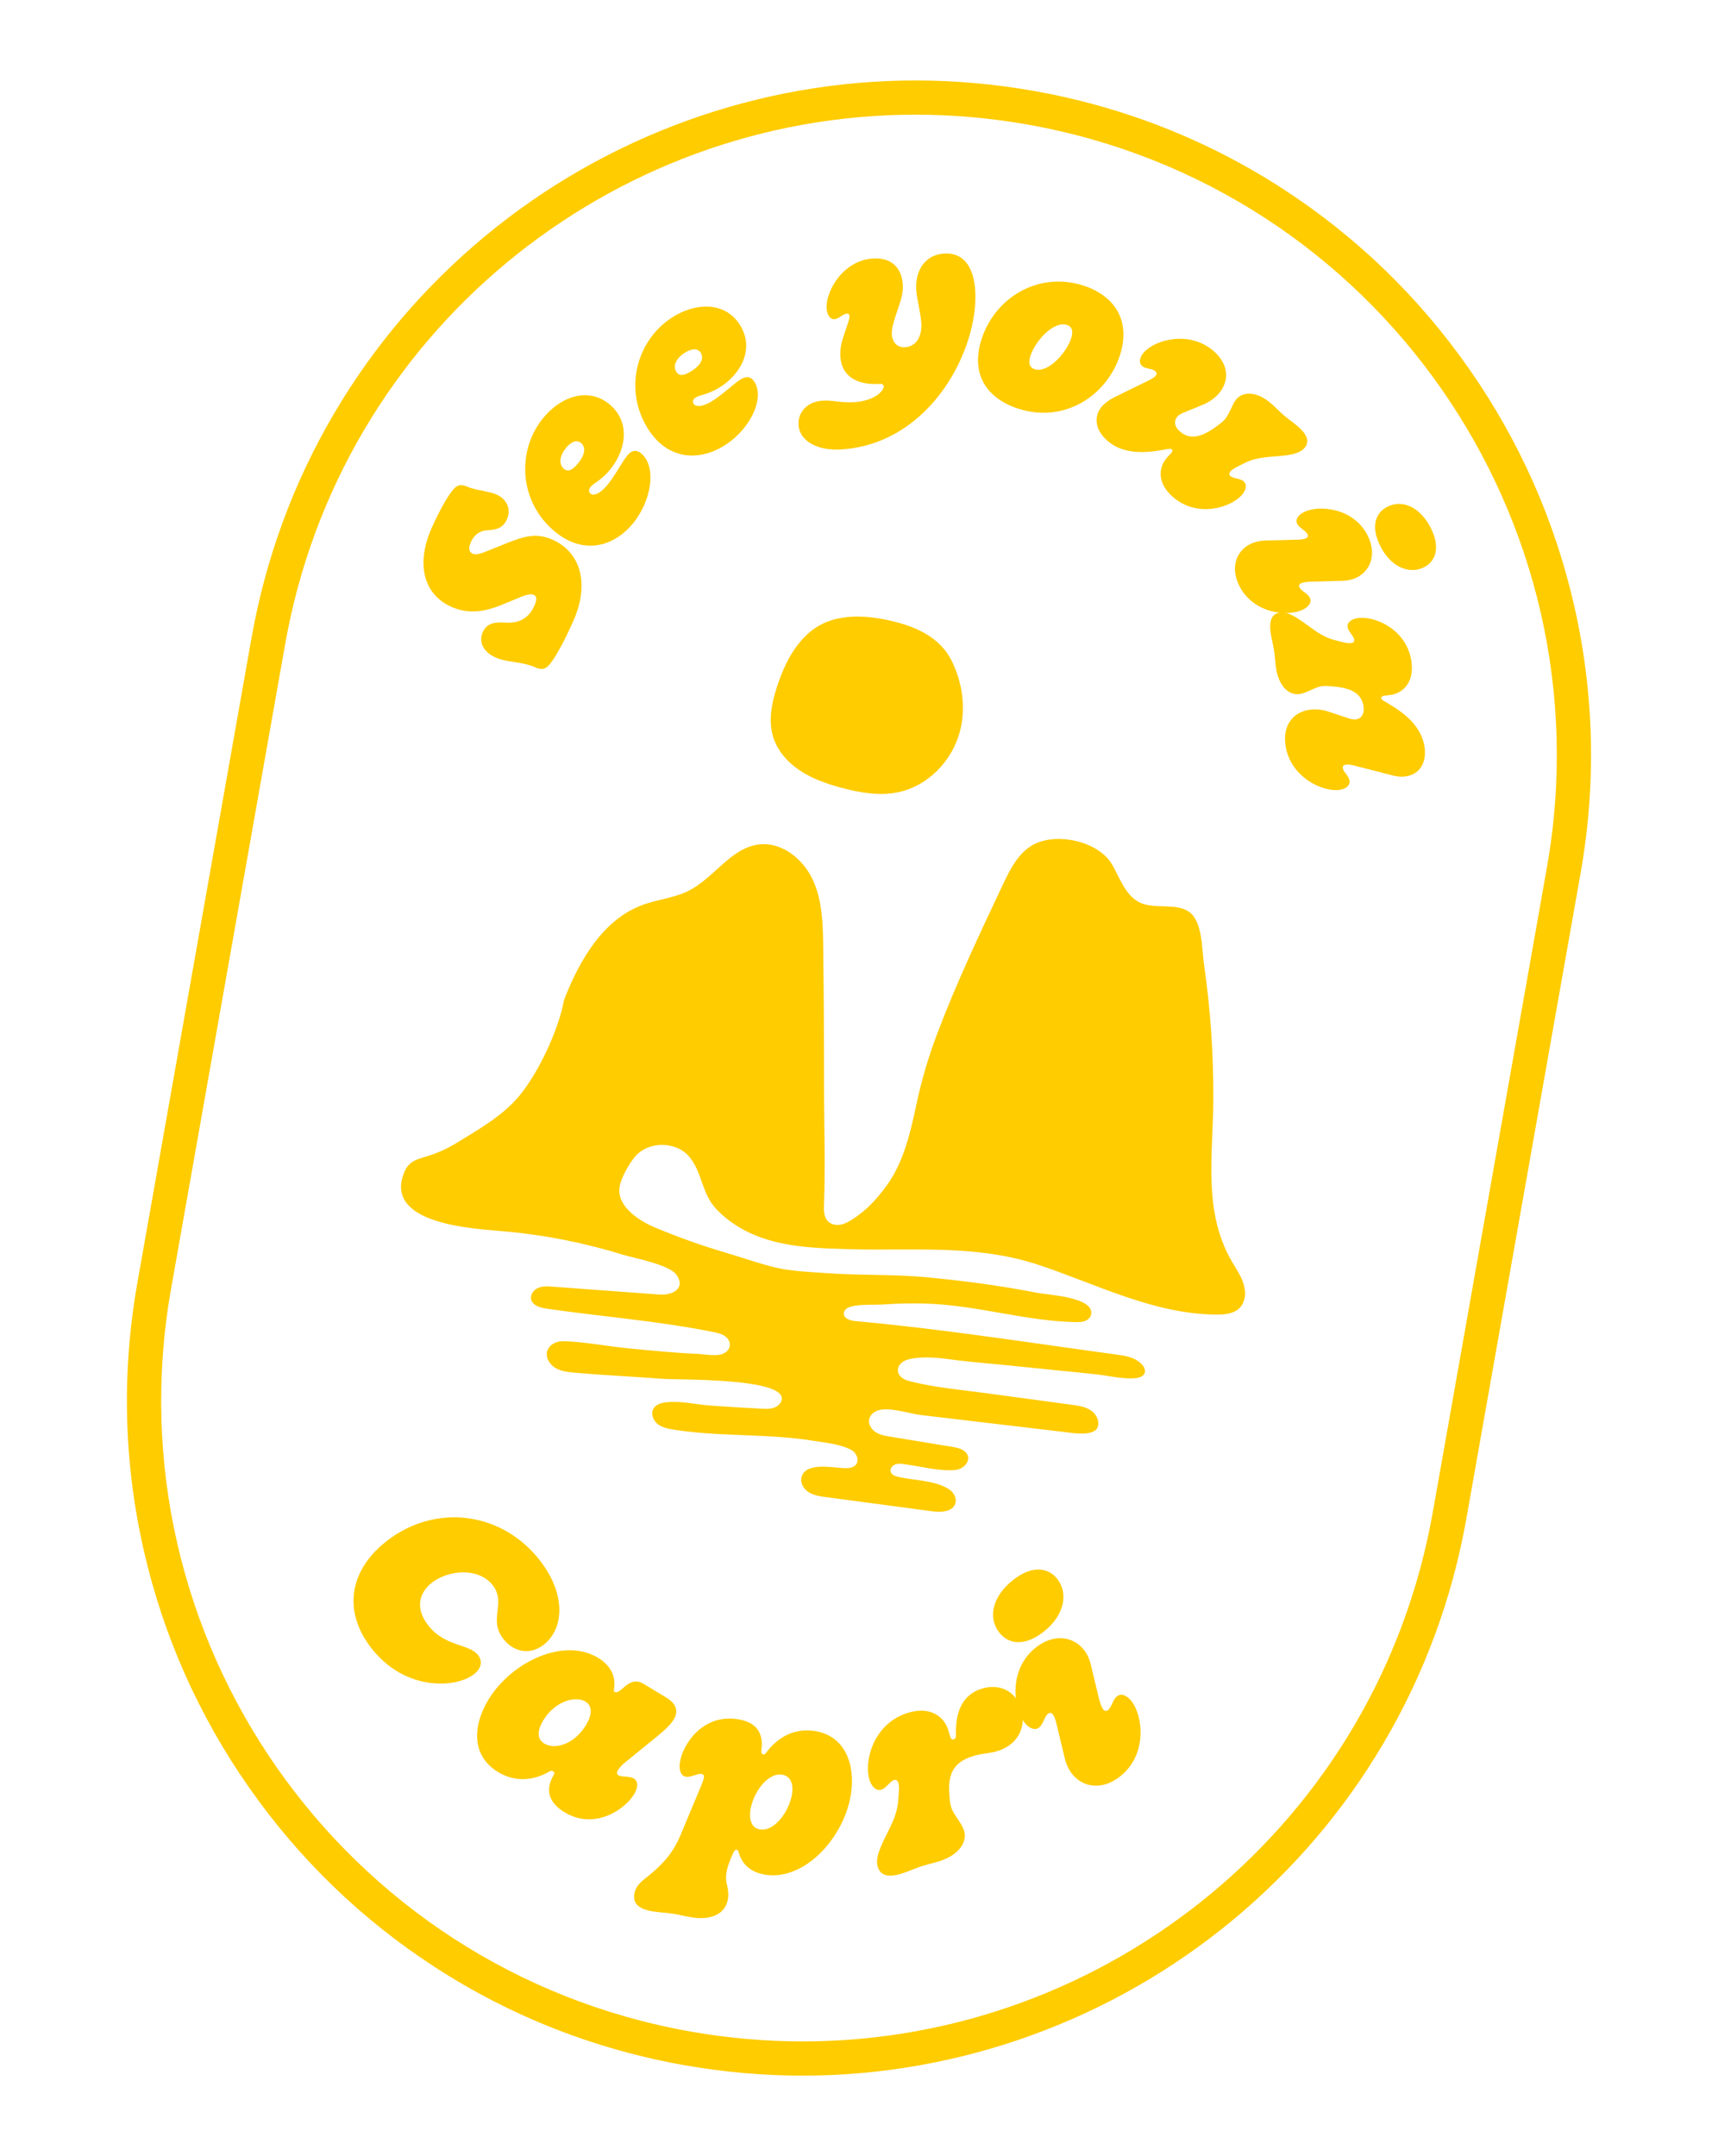 <svg xmlns="http://www.w3.org/2000/svg" xmlns:xlink="http://www.w3.org/1999/xlink" id="Livello_1" x="0px" y="0px" viewBox="0 0 453.85 569.33" style="enable-background:new 0 0 453.85 569.33;" xml:space="preserve"> <style type="text/css"> .st0{fill:#FFCC00;} </style> <g> <g> <path class="st0" d="M241.8,30.28c9.8,0,19.73,0.85,29.71,2.62h0c92.04,16.3,153.44,104.12,137.14,196.17l-30.14,170.22 c-14.53,82.06-85.92,139.76-166.46,139.76c-9.8,0-19.73-0.85-29.71-2.62l0,0C90.3,520.13,28.9,432.31,45.2,340.27l30.14-170.22 C89.87,87.99,161.26,30.28,241.8,30.28 M241.8,21.25c-41.36,0-81.76,14.63-113.75,41.19C112.16,75.63,98.81,91.29,88.37,109 c-10.81,18.33-18.18,38.34-21.93,59.47L36.3,338.69c-4.2,23.7-3.62,47.51,1.7,70.78c5.14,22.47,14.47,43.49,27.74,62.46 c13.26,18.97,29.8,34.95,49.14,47.5c20.03,12.99,42.2,21.7,65.89,25.9c10.34,1.83,20.87,2.76,31.28,2.76 c41.36,0,81.76-14.63,113.75-41.19c15.88-13.19,29.23-28.85,39.67-46.56C376.28,442,383.66,422,387.4,400.86l30.14-170.22 c4.2-23.7,3.62-47.51-1.7-70.78c-5.14-22.47-14.47-43.49-27.74-62.46c-13.26-18.97-29.8-34.95-49.14-47.5 c-20.03-12.99-42.2-21.7-65.89-25.9C262.74,22.18,252.21,21.25,241.8,21.25L241.8,21.25z"></path> </g> <g> <g> <path class="st0" d="M141.18,159.92c0.74-1.69,0.57-2.5-0.16-2.83c-1.29-0.57-3.65,0.67-4.79,1.11l-4.02,1.65 c-4.24,1.69-8.44,2.38-12.94,0.4c-7.75-3.43-9.22-11.8-5.3-20.68c1.99-4.5,4.34-8.76,5.88-10.43c1.04-1.15,2-1.33,3.57-0.64 c1.29,0.57,2.79,0.83,4.21,1.12c1.22,0.27,2.58,0.54,3.54,0.96c2.42,1.07,4.05,3.6,2.73,6.58c-1.12,2.53-3.14,2.71-5.09,2.86 c-2.55,0.15-3.77,1.69-4.42,3.15c-0.72,1.63-0.54,2.58,0.47,3.03c0.67,0.3,1.58,0.23,3.63-0.61l5.56-2.24 c4.45-1.73,7.6-2.75,11.92-0.84c7.19,3.18,9.97,11.33,5.5,21.44c-2.23,5.06-4.86,9.94-6.43,11.67c-1.02,1.09-1.94,1.36-3.74,0.56 c-1.69-0.74-3.49-1.07-5.32-1.34c-1.77-0.25-3.58-0.57-5.09-1.24c-3.03-1.34-4.59-3.91-3.34-6.72c1.19-2.7,3.84-2.6,6.32-2.45 C137.86,164.56,139.99,162.62,141.18,159.92z"></path> <path class="st0" d="M160.14,128.43c2.2-2.48,4.25-6.66,5.71-8.31c1.14-1.29,2.35-1.45,3.68-0.27c3.96,3.5,2.65,12.76-2.8,18.93 c-5.17,5.84-13.19,7.77-20.73,1.1c-9.15-8.1-9.46-21.66-2.02-30.07c5.05-5.71,12.12-7.4,17.32-2.8 c5.52,4.88,3.86,12.51-0.54,17.48c-2.16,2.44-3.86,3.07-4.71,4.03c-0.57,0.64-0.61,1.34-0.06,1.83 C156.68,130.95,158.23,130.59,160.14,128.43z M149.71,118.06c-1.59,1.79-2.39,4.28-0.78,5.7c1.15,1.02,2.32,0.25,3.5-1.08 c1.75-1.98,2.65-4.3,1.13-5.64C152.46,116.06,151.1,116.5,149.71,118.06z"></path> <path class="st0" d="M187.76,106.13c2.88-1.65,6.15-4.95,8.07-6.05c1.49-0.86,2.69-0.62,3.58,0.92 c2.63,4.58-1.56,12.94-8.7,17.04c-6.76,3.89-14.98,3.15-20-5.58c-6.09-10.6-2.05-23.55,7.69-29.15 c6.6-3.79,13.85-3.14,17.31,2.88c3.67,6.39-0.34,13.09-6.09,16.4c-2.82,1.62-4.64,1.67-5.75,2.32c-0.74,0.43-1.01,1.08-0.64,1.71 C183.68,107.41,185.26,107.57,187.76,106.13z M181.19,92.97c-2.08,1.19-3.63,3.29-2.56,5.16c0.77,1.33,2.12,0.98,3.66,0.09 c2.29-1.32,3.89-3.22,2.88-4.98C184.44,91.96,183,91.93,181.19,92.97z"></path> <path class="st0" d="M222.41,118.67c-6.8,0.47-11.19-2.43-11.46-6.41c-0.22-3.12,1.97-6.17,6.38-6.47 c1.23-0.08,2.28,0.03,3.46,0.19c1.61,0.2,3.16,0.33,4.88,0.22c5.45-0.38,7.86-3.01,7.77-4.23c-0.03-0.37-0.35-0.65-0.9-0.61 c-5.58,0.39-10.14-1.58-10.53-7.09c-0.11-1.53,0.08-3.27,0.75-5.22l0.92-2.77c0.46-1.32,0.77-2.21,0.73-2.82 c-0.03-0.49-0.29-0.66-0.72-0.63c-0.49,0.03-0.96,0.31-1.61,0.73c-0.53,0.35-1.06,0.69-1.61,0.73c-1.29,0.09-2-1.34-2.1-2.81 c-0.3-4.41,4.17-12.66,12.2-13.22c5.52-0.38,7.67,3.16,7.92,6.78c0.15,2.14-0.41,3.91-0.97,5.61l-1.02,3.03 c-0.46,1.45-1.01,3.27-0.9,4.74c0.11,1.59,1.1,3.43,3.55,3.26c3-0.21,4.47-3.02,4.23-6.51c-0.08-1.16-0.38-2.87-0.68-4.45 c-0.29-1.46-0.57-2.92-0.65-4.08c-0.34-4.9,2.06-9.32,7.33-9.68c5.21-0.36,7.82,3.58,8.24,9.65 C258.65,91.72,246.24,117.02,222.41,118.67z"></path> <path class="st0" d="M295.83,93.89c-3.47,10.56-14.64,18.02-26.9,14c-8.46-2.78-12.59-9.3-9.6-18.41 c3.62-11.03,15.12-17.92,26.97-14.04C294.59,78.16,298.8,84.84,295.83,93.89z M272.21,93.96c-0.57,1.75-0.35,3.05,1.11,3.53 c3.5,1.15,8.39-4.29,9.65-8.15c0.57-1.75,0.35-3.05-1.11-3.53C278.3,84.65,273.47,90.11,272.21,93.96z"></path> <path class="st0" d="M325.13,108.08c0.49-1.04,0.85-1.94,1.45-2.64c1.96-2.28,5.6-2,9.19,1.08c1.12,0.96,2.17,2.1,3.38,3.14 c1.21,1.04,2.55,1.94,3.66,2.9c3.08,2.64,2.91,4.44,1.83,5.7c-1.16,1.35-3.21,1.95-7.67,2.24c-2.86,0.22-5.67,0.48-8.27,1.81 l-2.01,1.02c-0.71,0.36-1.29,0.75-1.61,1.13c-0.4,0.47-0.45,0.91-0.03,1.27c0.33,0.28,0.91,0.45,1.52,0.58 c1.07,0.27,1.56,0.45,1.93,0.77c1.07,0.92,0.62,2.39-0.42,3.6c-2.8,3.27-11.63,6.21-18.16,0.61c-4.1-3.52-4.07-7.61-1.67-10.41 c0.44-0.51,0.85-0.89,1.13-1.22c0.44-0.51,0.37-0.81,0.19-0.97c-0.23-0.2-0.45-0.23-0.93-0.15c-4.34,0.81-11.17,2.08-16.06-2.12 c-3.36-2.88-3.72-6.51-1.44-9.17c0.76-0.8,1.71-1.53,2.92-2.19l8.94-4.39c1.26-0.62,1.93-1.02,2.25-1.39 c0.36-0.42,0.41-0.86-0.05-1.26c-0.42-0.36-1-0.53-1.57-0.62c-0.67-0.17-1.37-0.29-1.89-0.73c-1.07-0.92-0.58-2.44,0.38-3.56 c2.88-3.36,12-5.97,18.43-0.46c4.24,3.64,4.15,8.09,1.47,11.21c-1.08,1.26-2.56,2.33-4.17,2.98l-5.36,2.2 c-0.59,0.22-1.13,0.57-1.53,1.03c-0.83,1.07-0.85,2.5,0.83,3.94c2.66,2.28,5.81,1.34,9.52-1.38l1.11-0.83 c0.45-0.34,0.82-0.67,1.14-1.05C324.19,110.03,324.63,109.04,325.13,108.08z"></path> <path class="st0" d="M343.72,154.01c-0.5,0.24-0.66,0.6-0.42,1.1c0.19,0.38,0.49,0.72,1.67,1.57c0.19,0.11,0.77,0.58,1.07,1.19 c0.6,1.21-0.39,2.39-1.82,3.1c-3.85,1.91-13.11,1.21-16.85-6.33c-2.43-4.9-0.71-9.18,2.93-10.98c1.1-0.54,2.45-0.87,3.8-0.92 l8.19-0.22c1.24,0.01,2.2-0.13,2.75-0.4c0.44-0.22,0.61-0.57,0.36-1.07c-0.25-0.49-0.79-0.91-1.34-1.32 c-0.55-0.41-1.12-0.88-1.39-1.43c-0.6-1.21,0.45-2.42,1.83-3.1c3.85-1.91,13.11-1.21,16.82,6.27c2.43,4.9,0.73,9.23-2.9,11.03 c-1.1,0.54-2.39,0.84-3.82,0.87l-8.19,0.22C345.18,153.63,344.21,153.77,343.72,154.01z M366.55,133.79 c3.85-1.91,8.63-0.02,11.49,5.76c2.51,5.07,1.23,8.72-1.91,10.27c-3.8,1.88-8.71-0.01-11.52-5.68 C362.07,139.03,363.35,135.38,366.55,133.79z"></path> <path class="st0" d="M346.19,182.27c-1.05,0.47-1.92,0.85-2.83,0.99c-2.92,0.45-5.55-2.13-6.26-6.81c-0.21-1.4-0.27-3-0.51-4.58 c-0.24-1.58-0.67-3.13-0.89-4.59c-0.61-4.01,0.69-5.26,2.38-5.52c1.76-0.27,3.64,0.62,7.28,3.3c2.31,1.7,4.55,3.34,7.45,4.02 l2.13,0.54c0.78,0.19,1.47,0.27,2.02,0.19c0.55-0.08,0.87-0.38,0.79-0.93c-0.06-0.42-0.38-0.87-0.78-1.43 c-0.63-0.9-0.89-1.35-0.97-1.84c-0.2-1.34,1.16-2.17,2.68-2.4c4.31-0.66,12.86,2.82,14.16,11.32c0.82,5.34-1.88,8.43-5.52,8.99 c-0.61,0.09-1.22,0.13-1.59,0.18c-0.73,0.11-0.87,0.38-0.84,0.63c0.05,0.3,0.27,0.52,0.61,0.71c3.82,2.21,9.82,5.71,10.81,12.14 c0.67,4.37-1.43,7.3-4.89,7.83c-1.09,0.17-2.28,0.1-3.58-0.26l-9.7-2.49c-0.91-0.23-1.87-0.46-2.6-0.35 c-0.55,0.08-0.88,0.32-0.79,0.93c0.08,0.55,0.47,1.05,0.86,1.55c0.39,0.5,0.78,1.06,0.89,1.73c0.21,1.4-1.09,2.22-2.61,2.45 c-4.31,0.66-12.99-3.23-14.28-11.67c-0.85-5.59,2.19-8.85,6.26-9.47c1.58-0.24,3.34-0.08,5.04,0.47l5.5,1.83 c0.66,0.21,1.29,0.3,1.84,0.22c1.33-0.2,2.28-1.34,1.94-3.53c-0.53-3.46-3.53-4.8-8.12-5.16l-1.32-0.11 c-0.63-0.03-1.12-0.01-1.55,0.05C348.23,181.33,347.18,181.81,346.19,182.27z"></path> </g> </g> <g> <path class="st0" d="M143.59,434.34c-4.04,3.08-8.28,1.49-10.7-1.67c-3.88-5.07,0.86-9.39-2.68-14.02 c-3.63-4.75-11.59-4.19-16.06-0.77c-3.27,2.5-4.65,6.58-1.1,11.22c4.46,5.84,10.86,4.83,13.28,7.99c1.33,1.75,0.64,3.66-1.16,5.04 c-4.85,3.71-18.37,4.45-27.21-7.11c-7.55-9.87-5.52-20.67,4.41-28.26c12.98-9.92,30.49-7.49,40.41,5.49 C149.74,421.34,148.83,430.33,143.59,434.34z"></path> <path class="st0" d="M165.18,445.24c1.71-1.37,3.09-1.66,4.91-0.56l5.94,3.59c2.88,1.74,3.14,3.82,1.97,5.76 c-0.82,1.35-2.45,2.85-3.9,4.06l-9.45,7.69c-0.53,0.48-1.07,1.12-1.36,1.59c-0.32,0.53-0.49,1.07,0.04,1.39 c0.41,0.25,1.08,0.33,1.79,0.36c0.77,0.06,1.68,0.13,2.33,0.52c1.29,0.78,1.03,2.55,0.04,4.19c-2.38,3.94-10.4,9.52-18.34,4.72 c-3.23-1.95-5.72-5.14-2.84-9.9c0.25-0.41,0.06-0.77-0.17-0.91c-0.24-0.14-0.56-0.26-0.99,0.04c-4.68,2.71-9.45,2.63-13.56,0.15 c-7.23-4.37-6.61-12.42-2.6-19.06c6-9.93,19.84-16.65,29.01-11.11c4,2.42,4.6,5.67,4.21,8.16c-0.09,0.43-0.08,0.67,0.21,0.85 c0.35,0.22,0.82,0.1,1.78-0.69L165.18,445.24z M154.78,455.56c1.77-2.94,1.68-5.16-0.15-6.26c-2.64-1.6-8.07-0.06-11.12,4.99 c-1.74,2.88-1.57,4.99,0.31,6.13C146.59,462.08,151.72,460.61,154.78,455.56z"></path> <path class="st0" d="M179.71,484.72l5.47-13.06c0.44-1.04,0.69-1.77,0.76-2.24c0.1-0.68-0.14-0.92-0.61-1 c-0.47-0.07-1.06,0.12-1.21,0.16c-1.75,0.57-2.33,0.68-2.87,0.6c-1.49-0.23-1.92-1.96-1.63-3.86c0.7-4.61,5.91-12.78,15.21-11.36 c3.6,0.55,7.2,2.42,6.29,8.39c-0.06,0.41,0.08,0.85,0.49,0.91c0.34,0.05,0.58-0.19,0.67-0.31c3.41-4.62,7.96-6.63,12.91-5.87 c8.14,1.25,10.79,8.94,9.62,16.61c-1.74,11.4-12.12,22.94-22.57,21.35c-4.48-0.68-6.37-3.33-7.09-5.87 c-0.08-0.36-0.18-0.65-0.52-0.7c-0.41-0.06-0.66,0.24-0.97,0.89l-0.54,1.24c-0.67,1.63-1.07,2.89-1.22,3.91 c-0.23,1.49-0.04,2.5,0.23,3.51c0.23,1.22,0.36,2.21,0.18,3.36c-0.6,3.94-4.28,5.73-9.5,4.93c-1.56-0.24-3.3-0.71-5.06-0.98 c-1.76-0.27-3.56-0.33-5.12-0.58c-4.55-0.69-5.37-2.56-5.06-4.59c0.32-2.1,1.67-3.22,3.4-4.55 C175,492.34,177.65,489.54,179.71,484.72z M209.24,473.68c0.38-2.51-0.32-4.7-2.63-5.06c-3.94-0.6-7.7,4.93-8.36,9.28 c-0.4,2.65,0.3,4.84,2.54,5.18C204.72,483.68,208.57,478.09,209.24,473.68z"></path> <path class="st0" d="M259.16,445.97c4.63-1.52,9,0.37,10.55,5.06c1.48,4.5-0.43,9.46-5.98,11.28c-2.35,0.77-4.35,0.63-7.02,1.51 c-5.15,1.69-6.34,5.12-5.89,10.24l0.12,1.48c0.08,0.7,0.19,1.24,0.34,1.69c0.34,1.04,1.05,2.11,1.74,3.11 c0.71,1.07,1.29,1.96,1.62,2.94c1.03,3.13-1.33,6.5-6.35,8.15c-1.5,0.49-3.26,0.85-4.96,1.41c-1.7,0.56-3.33,1.31-4.89,1.82 c-4.3,1.41-5.93,0.21-6.53-1.62c-0.62-1.89,0.02-4.12,2.3-8.63c1.45-2.86,2.85-5.63,3.06-8.95l0.21-2.45 c0.07-0.89,0.03-1.67-0.16-2.26c-0.19-0.59-0.58-0.89-1.17-0.7c-0.46,0.15-0.89,0.58-1.44,1.12c-0.87,0.86-1.33,1.23-1.85,1.4 c-1.43,0.47-2.6-0.88-3.14-2.51c-1.52-4.63,0.74-14.69,9.87-17.69c5.74-1.88,9.64,0.52,10.92,4.43c0.21,0.65,0.36,1.33,0.49,1.72 c0.26,0.78,0.58,0.89,0.91,0.79c0.52-0.17,0.66-0.65,0.64-1.15C252.31,451.76,254.46,447.51,259.16,445.97z"></path> <path class="st0" d="M264,431.12c-2.98-3.77-2.04-9.42,3.62-13.9c4.95-3.92,9.23-3.38,11.67-0.31c2.94,3.71,2.03,9.52-3.52,13.91 C270.76,434.79,266.47,434.24,264,431.12z M291.42,451.35c0.38,0.49,0.81,0.58,1.29,0.2c0.38-0.3,0.67-0.7,1.33-2.19 c0.08-0.24,0.45-0.97,1.05-1.44c1.18-0.94,2.7-0.13,3.81,1.27c2.98,3.76,4.38,14.04-2.99,19.88c-4.79,3.79-9.87,2.91-12.68-0.64 c-0.85-1.08-1.52-2.47-1.89-3.93l-2.15-8.9c-0.28-1.35-0.65-2.37-1.08-2.91c-0.34-0.43-0.77-0.53-1.25-0.15 c-0.48,0.38-0.81,1.08-1.13,1.77c-0.32,0.7-0.7,1.43-1.24,1.86c-1.19,0.94-2.75,0.07-3.81-1.27c-2.98-3.77-4.38-14.04,2.93-19.84 c4.79-3.8,9.92-2.96,12.73,0.59c0.85,1.08,1.48,2.42,1.84,3.97l2.14,8.9C290.66,449.85,291.03,450.87,291.42,451.35z"></path> </g> <path class="st0" d="M207.82,174.98c1.43-2.84,3.22-5.46,5.56-7.6c6.14-5.62,14.82-5.16,22.42-3.35 c6.37,1.52,12.54,4.37,15.55,10.35c2.95,5.87,3.93,12.83,2.12,19.19c-2.15,7.56-8.44,13.98-16.13,15.61 c-5.02,1.06-10.24,0.14-15.19-1.2c-3.77-1.02-7.52-2.32-10.78-4.47s-6.02-5.25-7.15-8.99c-1.29-4.29-0.35-8.93,1.04-13.19 C205.97,179.17,206.8,177.02,207.82,174.98z"></path> <path class="st0" d="M328.55,339.12c-0.64-2.16-1.97-4.04-3.1-5.98c-7.7-13.18-5.01-28.08-4.92-42.52 c0.07-12.06-0.75-24.13-2.47-36.06c-0.6-4.15-0.37-11-3.79-13.67c-3.44-2.69-9.66-0.55-13.56-2.77c-3.51-2-4.88-6.26-6.89-9.77 c-3.48-6.09-14.16-8.54-20.41-5.53c-4.14,1.99-6.43,6.42-8.39,10.58c-6.15,13.04-12.34,26.08-17.44,39.57 c-2.38,6.29-4.18,12.42-5.55,18.92c-1.51,7.11-3.31,14.89-7.62,20.91c-1.54,2.16-3.25,4.24-5.2,6.05c-1.61,1.49-4.16,3.48-6.2,4.27 c-1.45,0.57-3.28,0.46-4.34-0.68c-1.05-1.12-1.05-2.83-0.99-4.37c0.4-10.63,0-21.07,0.01-31.71c0.01-12.11-0.07-24.21-0.22-36.32 c-0.08-6.05-0.22-12.3-2.78-17.78c-2.55-5.48-8.21-10-14.21-9.27c-7.44,0.9-11.84,8.83-18.53,12.21c-3.8,1.92-8.2,2.28-12.19,3.75 c-10.51,3.87-16.71,14.66-20.76,25.1c-1.38,7.81-6.76,19.24-11.82,25.32c-4.29,5.15-10.32,8.61-15.96,12.07 c-2.75,1.69-4.99,2.77-7.8,3.69c-2.85,0.94-5.33,1.18-6.64,4.43c-5.61,13.84,18.61,14.89,26.49,15.59 c10.58,0.94,21.06,3.01,31.21,6.15c3.18,0.98,12.44,2.6,14.33,5.46c2.34,3.54-1.28,5.32-4.55,5.08 c-9.42-0.69-18.84-1.39-28.26-2.08c-1.27-0.09-2.59-0.18-3.77,0.3c-1.18,0.48-2.17,1.69-1.94,2.95c0.31,1.72,2.42,2.32,4.15,2.56 c14.63,2.11,29.48,3.24,43.97,6.16c1.04,0.21,2.11,0.44,3,1.02c1.83,1.19,1.91,3.42-0.04,4.54c-1.81,1.04-5.06,0.31-7.04,0.22 c-6.14-0.27-12.26-0.88-18.38-1.47c-5.59-0.54-11.67-1.75-17.17-1.89c-1.81-0.05-3.78,0.95-4.24,2.7c-0.45,1.71,0.69,3.51,2.22,4.4 c1.53,0.89,3.35,1.06,5.11,1.22c7.73,0.7,15.49,1.03,23.23,1.63c3.84,0.3,32.62-0.32,31.4,5.54c-0.22,1.03-1.15,1.8-2.16,2.12 c-1.01,0.32-2.09,0.27-3.15,0.22c-4.41-0.22-8.82-0.52-13.22-0.8c-3.91-0.25-7.62-1.26-11.59-0.93c-1.43,0.12-3.04,0.47-3.76,1.71 c-0.77,1.33-0.08,3.12,1.12,4.07c1.21,0.95,2.79,1.25,4.31,1.49c8.09,1.29,16.3,1.28,24.46,1.72c4.08,0.22,8.15,0.54,12.18,1.19 c2.94,0.47,7.95,0.97,10.47,2.62c1.22,0.8,1.87,2.63,0.93,3.74c-0.75,0.88-2.07,0.92-3.23,0.88c-2.88-0.09-10.11-1.69-11.13,2.44 c-0.38,1.53,0.62,3.13,1.96,3.96c1.34,0.83,2.96,1.05,4.52,1.26c9.34,1.25,18.68,2.49,28.02,3.74c2.33,0.31,5.4,0.19,6.13-2.04 c0.47-1.43-0.44-3.01-1.71-3.81c-3.73-2.35-9.05-2.28-13.24-3.21c-0.86-0.19-1.86-0.51-2.12-1.35c-0.24-0.79,0.39-1.64,1.16-1.94 c0.77-0.3,1.63-0.2,2.45-0.09c4.25,0.55,9.18,1.93,13.45,1.54c2.7-0.25,5.1-3.47,1.9-5.32c-0.84-0.48-1.82-0.65-2.77-0.81 c-5.41-0.89-10.83-1.77-16.24-2.66c-1.34-0.22-2.73-0.45-3.88-1.18c-1.15-0.73-2.02-2.08-1.76-3.41c0.26-1.31,1.54-2.23,2.85-2.49 c3.21-0.64,7.77,1,11.03,1.38c4.16,0.49,8.33,0.98,12.49,1.48c8.33,0.98,16.66,1.97,24.99,2.95c2.12,0.25,8.19,1.41,9.06-1.41 c0.5-1.63-0.53-3.43-1.97-4.35c-1.44-0.92-3.2-1.17-4.89-1.4c-7.39-1-14.77-2-22.16-3c-6.67-0.9-13.52-1.49-20.1-3.08 c-0.81-0.2-1.64-0.42-2.35-0.87c-0.71-0.45-1.29-1.17-1.36-2.01c-0.08-0.97,0.54-1.89,1.35-2.42c0.81-0.53,1.79-0.73,2.75-0.88 c4.21-0.64,8.1,0.09,12.24,0.58c4.22,0.5,8.49,0.83,12.72,1.26c7.65,0.78,15.29,1.56,22.94,2.33c3.37,0.34,7.33,1.37,10.7,1.06 c3.29-0.3,3.37-2.74,0.66-4.57c-1.64-1.11-3.68-1.4-5.64-1.67c-22.94-3.12-45.88-6.74-68.92-8.83c-1.35-0.12-3.09-0.65-3.08-2 c0-0.7,0.56-1.31,1.21-1.58c2.36-1.01,6.5-0.63,9.1-0.81c3.7-0.26,7.41-0.34,11.12-0.24c13.47,0.34,26.31,4.61,39.71,4.89 c0.83,0.02,1.67,0.02,2.46-0.25c0.78-0.27,1.5-0.86,1.7-1.66c1.18-4.69-11.47-5.28-13.95-5.77c-9.92-1.95-19.95-3.27-30.01-4.2 c-8.64-0.8-17.31-0.41-25.93-1.05c-4.62-0.34-9.24-0.45-13.75-1.55c-4.23-1.03-8.33-2.51-12.5-3.74 c-6.44-1.89-12.77-4.14-18.96-6.72c-4.02-1.68-9.96-5.33-9.48-10.43c0.22-2.4,2.53-6.42,4.14-8.33c3.57-4.22,11.07-4.1,14.49,0.25 c3.35,4.26,3.11,9.58,7.02,13.67c3.85,4.03,8.81,6.7,14.14,8.21c6.68,1.9,13.71,2.11,20.66,2.32c17.13,0.5,33.68-1.34,50.14,4.1 c15.44,5.11,30.54,13.07,47.16,13.17c2.14,0.01,4.5-0.2,6.03-1.69c1.07-1.05,1.52-2.55,1.51-4.07 C328.88,340.61,328.76,339.84,328.55,339.12z"></path> </g> </svg>